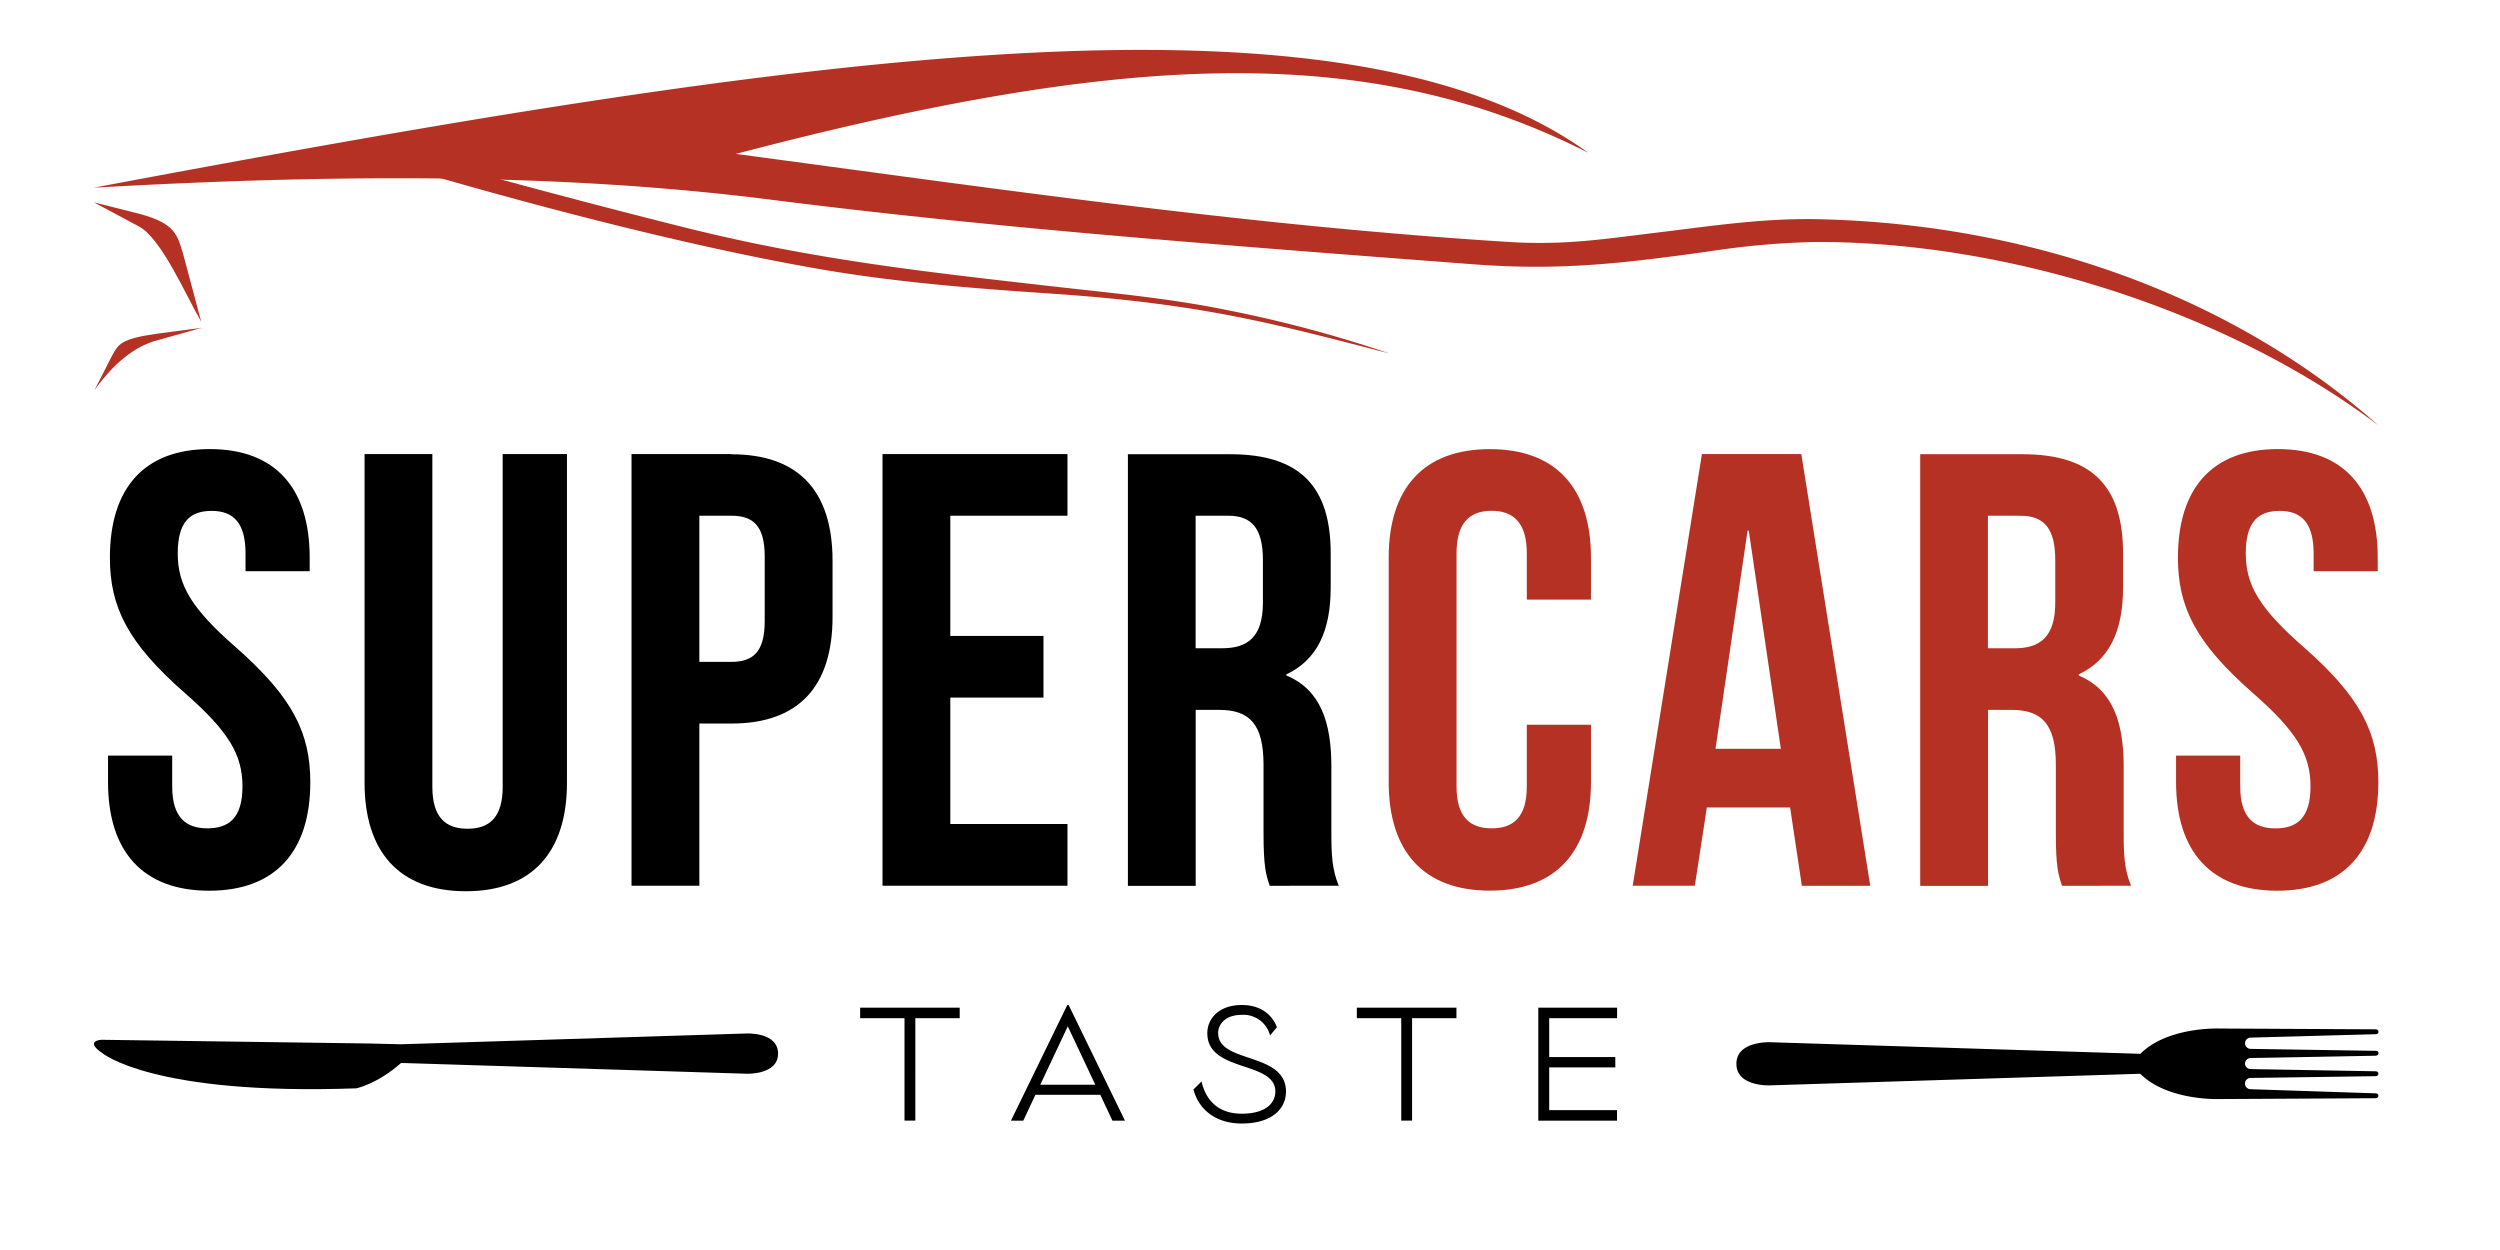 <svg xmlns="http://www.w3.org/2000/svg" id="Calque_1" data-name="Calque 1" viewBox="0 0 563.48 281.74"><defs><style>.cls-1{fill:#b53123;}</style></defs><path class="cls-1" d="M344.13,163.35v13.9c0,6.95-3.05,9.45-7.92,9.45s-7.92-2.5-7.92-9.45V124.72c0-7,3.06-9.59,7.92-9.59s7.92,2.64,7.92,9.59v10.42h14.46v-9.45c0-15.57-7.78-24.46-22.79-24.46S313,110.12,313,125.69v50.59c0,15.56,7.79,24.46,22.8,24.46s22.79-8.9,22.79-24.46V163.35Zm61.85-61H383.6L368,199.63h14L384.71,182h18.77l2.64,17.65h15.42L406,102.34Zm-12.09,17.24h.27l7.23,49.19H386.66l7.23-49.19Zm86.44,80.05c-1.53-3.62-1.67-7.09-1.67-11.82v-15c0-10.14-2.5-17.37-10.14-20.57V152c6.81-3.2,10-9.59,10-19.6v-7.64c0-15-6.81-22.38-22.65-22.38H432.8v97.29h15.29V160h5.28c6.95,0,10,3.33,10,12.37v15.28c0,7.93.56,9.45,1.39,12Zm-24.88-83.39c5.42,0,7.79,3.06,7.79,10v9.59c0,7.78-3.48,10.28-9.18,10.28h-6V116.24Zm35.44,9.45c0,11.12,4,19.18,16.82,30.44,10,8.75,13.06,14,13.06,21.12s-3.06,9.45-7.92,9.45-7.92-2.5-7.92-9.45V170.3H490.47v6c0,15.56,7.79,24.46,22.8,24.46s22.79-8.9,22.79-24.46c0-11.12-4-19.18-16.82-30.44-10-8.75-13.06-14-13.06-21.12s2.78-9.59,7.64-9.59,7.65,2.64,7.65,9.59v4h14.45v-3.06c0-15.57-7.64-24.46-22.51-24.46s-22.52,8.89-22.52,24.46Z"></path><path d="M24.77,125.69c0,11.12,4,19.18,16.82,30.44,10,8.75,13.06,14,13.06,21.12s-3.06,9.45-7.92,9.45-7.92-2.5-7.92-9.45V170.3H24.35v6c0,15.56,7.78,24.46,22.79,24.46s22.8-8.9,22.8-24.46c0-11.12-4-19.18-16.82-30.44-10-8.75-13.06-14-13.06-21.12s2.78-9.59,7.64-9.59,7.64,2.64,7.64,9.59v4H69.8v-3.06c0-15.57-7.65-24.46-22.52-24.46s-22.51,8.89-22.51,24.46Zm57.4-23.35v74.08C82.17,192,90,200.88,105,200.88s22.79-8.9,22.79-24.46V102.34H113.3v75c0,7-3.06,9.45-7.93,9.45s-7.92-2.5-7.92-9.45v-75Zm82.69,0H142.34v97.29h15.29V163.08h7.23c15.28,0,22.79-8.48,22.79-24.05V126.39c0-15.57-7.51-24-22.79-24Zm0,13.9c4.86,0,7.5,2.22,7.5,9.17V140c0,6.95-2.64,9.18-7.5,9.18h-7.23V116.24Zm49.33,0H240.6v-13.9H198.91v97.29H240.6v-13.9H214.19V157.24h21v-13.9h-21v-27.1Zm87.56,83.39c-1.53-3.62-1.67-7.09-1.67-11.82v-15c0-10.14-2.5-17.37-10.15-20.57V152c6.81-3.2,10-9.59,10-19.6v-7.64c0-15-6.81-22.38-22.65-22.38H254.22v97.29H269.5V160h5.29c6.94,0,10,3.33,10,12.37v15.28c0,7.93.56,9.45,1.39,12Zm-24.88-83.39c5.42,0,7.78,3.06,7.78,10v9.59c0,7.78-3.47,10.28-9.17,10.28h-6V116.24Z"></path><path d="M203.87,229.49v23.09h2.44V229.49h10v-2.37H193.87v2.37Zm43,15h-12.4l6.2-13.17,6.2,13.17Zm3.83,8.1h2.86l-12.69-26.05h-.32l-12.69,26.05h2.78l2.73-5.83H248l2.73,5.83Zm23.86-19.69c0-2.28,1.88-4.16,5.32-4.16a6.18,6.18,0,0,1,6.38,4.65l1.55-1.87c-1.14-2.9-3.71-5-7.93-5-5,0-7.76,2.94-7.76,6.36,0,8.9,15.33,6.17,15.33,13.14,0,2.7-2.29,5-7.57,5s-8.08-3-9.06-7.26L269,245.55c1,4,4.48,7.68,10.9,7.68,6.75,0,9.95-3.31,9.95-7.19,0-9-15.27-6.28-15.27-13.14Zm41.27-3.41v23.09h2.44V229.49h10v-2.37H305.82v2.37Zm33.35,20.73v-9.64h14.9v-2.32h-14.9v-8.77h15.3v-2.37H346.72v25.47h17.74v-2.37Z"></path><path d="M506,239.69a1.27,1.27,0,0,0,1.27,1.27h0l28.17.5s.63,0,.63.54-.63.56-.63.56-26,.38-28.17.4h0a1.27,1.27,0,1,0,0,2.54l28.17.93s.63,0,.63.54-.63.56-.63.56l-35.36.19s-11.57.41-17.68-5.7L399,244.63s-7.63.38-7.63-4.86v0h0c0-5.19,7.63-4.86,7.63-4.86l83.42,2.61c6.12-6.13,17.68-5.7,17.68-5.7l35.36.18s.63,0,.63.56-.63.54-.63.54l-28.17.77a1.27,1.27,0,1,0,0,2.54h0l28.17.44s.63,0,.63.53-.63.57-.63.57-26,.5-28.17.51h0a1.27,1.27,0,0,0-1.27,1.27Z"></path><path d="M23,234.36l59.86.83,7.55.18,77.84-2.43s7.12-.36,7.12,4.53v0h0c0,4.85-7.12,4.54-7.12,4.54l-77.84-2.43c-5.44,4.79-10.09,5.72-10.09,5.72-46.13,1.65-57.35-8-57.35-8-4.06-2.81,0-2.95,0-2.95Z"></path><path class="cls-1" d="M358,34.45C307.92,9,252.38,12,165.86,34.69,223.6,42.4,281.29,50.87,340.15,54.54c12.61.78,21.67-.7,33.46-2.13,12.47-1.51,23.87-3.28,36.46-3,47.06,1.1,92.51,16.81,126,46.47-33.84-25.6-83.3-41.5-126.93-41.34a181.49,181.49,0,0,0-23.9,2.12c-19.34,2.69-33.45,4.39-53,2.92C268.58,54.76,221.43,51.06,173.7,45c-45-5.71-94.36-6-152.54-2.7C179.21,12.57,302.27-5.8,358,34.45"></path><path class="cls-1" d="M21.17,45.61l10.54,2.66c7.82,2.19,8.27,4.61,9.64,9.25l4,15c-3.3-5.65-9-18.9-14.08-21.5L21.17,45.61Z"></path><path class="cls-1" d="M45.45,73.88l-10.53,1.4c-7.82,1.14-8.27,2.41-9.63,4.83l-4,7.83c4.3-6,9-9.87,14.08-11.22l10.12-2.84Z"></path><path class="cls-1" d="M106.64,38.76c16,4.34,32,8.59,48.11,12.61,29.23,7.28,54.57,10,84.6,13.41,12.82,1.44,24.62,2.53,37.37,5.14a286.57,286.57,0,0,1,36.4,9.73c-24-6.12-40.21-10.87-73.43-13.28-14.3-1-35.15-2.27-54.88-5.71-28.93-5-63.53-14.07-91.57-22.26l13.4.36Z"></path></svg>